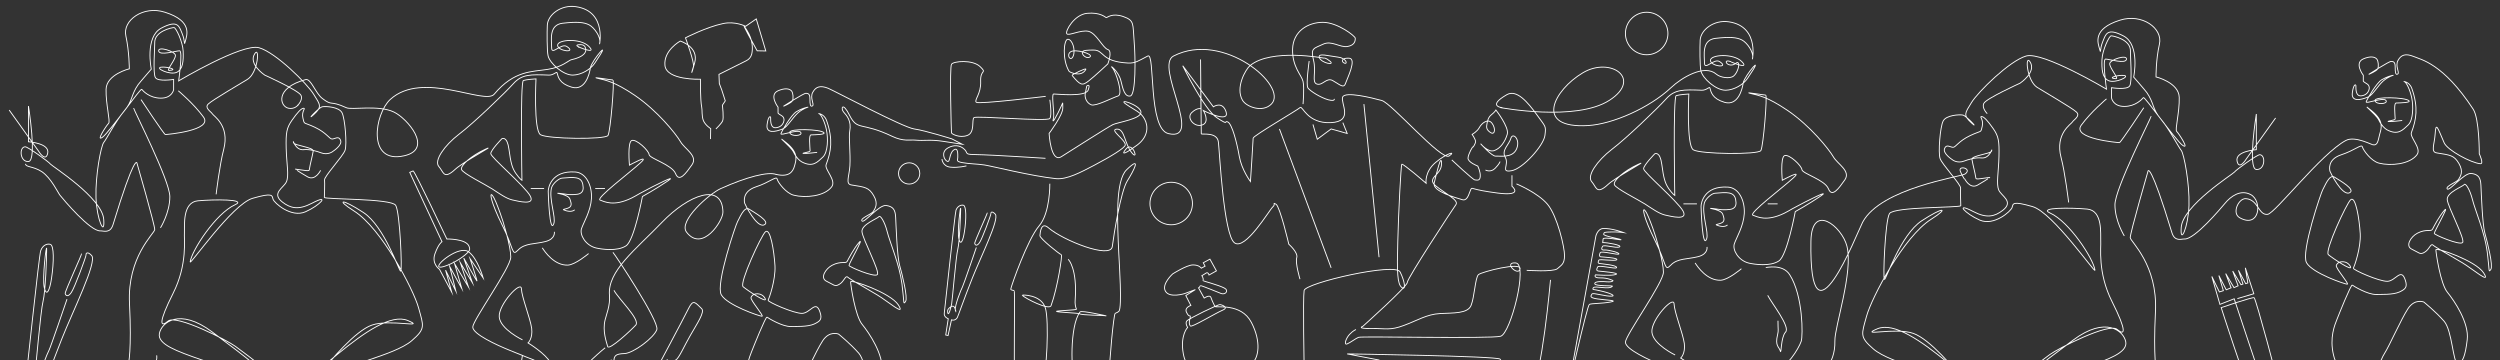 <?xml version="1.0" encoding="utf-8"?>
<!-- Generator: Adobe Illustrator 26.0.1, SVG Export Plug-In . SVG Version: 6.00 Build 0)  -->
<svg version="1.1" id="Layer_1" xmlns="http://www.w3.org/2000/svg" xmlns:xlink="http://www.w3.org/1999/xlink" x="0px" y="0px"
	 viewBox="0 0 1388.1 200" style="enable-background:new 0 0 1388.1 200;" xml:space="preserve">
<rect x="0" y="0" width="1388.1" height="200" fill="#333333" stroke="none"/>
<style type="text/css">
	.st0{display:none;fill:#02A9AD;}
	.st1{fill:none;stroke:#FFFFFF;stroke-width:0.5;stroke-miterlimit:10;}
</style>
<rect x="-46.7" y="-22.4" class="st0" width="1545.7" height="283.4"/>
<path class="st1" d="M724.1,204c0,0-0.7-38.5,0-42.7c0.7-4.2,50.7-15.7,53.3-10.3c2.7,5.4,3.3,10.5,0.9,8.6
	c-2.4-1.9-2.7-8.2-2.2-25.3c0.4-17.2,1.8-42.3,2.2-43.1c0.4-0.8,13.5,10.5,13.5,10.5s-0.9-6.3,5.3-11.5c6.2-5.2,11.7-6.5,7.5-3.6
	c-4.2,2.9-31.9-29.3-37.4-30.8c-5.5-1.5-20.4-5.2-21.7-1.9c-1.3,3.4,6.4,13.6-6.6,14.2c-13.1,0.6-15.7-9.6-17-8.4
	c-1.3,1.3-26.1,15.7-26.1,17c0,1.3-1.5,24.1-1.5,24.1s-4.9-6.5-6.2-14c-1.3-7.5-4-18-6.4-19.1c-2.4-1,1.3,2.5-6-2.3
	c-7.3-4.8-19-28.9-19-28.9l17,22.8c0,0,5.1-3.5,7.1,2.9c1.9,6.5-12.6-0.8-12.6-0.8s3.8,6.5-0.7,8c-4.4,1.5-8.9-4-5.8-6.9
	c3.1-2.9,5.1-2.1,5.1-2.1l-0.2-27.4c0,0,0.4,40.6,0.4,41.3c0,0.6,8.9-1.3,9.5,4.6c0.7,5.9,2.9,51.3,8.9,55.9
	c6,4.6,19.5-18.4,21.3-19.9c1.8-1.5-0.4-2.7,1.8-1.5c2.2,1.3,7.1,22.2,7.1,22.2s5.3,4.6,4.4,7.5c-0.9,2.9,1.8,11.9,1.8,11.9"/>
<path class="st1" d="M723.5,57.8c0,0,0.8-9.1,0-12.6c-0.8-3.5-6.1-8.1-5.8-18c0.3-9.9,8.6-14.8,16.8-14.8c8.2,0,18,7.7,18,8.8
	c0,1,0.1,3.8-4.2,4.6c-4.3,0.8-8.9-3.6-13.8-1.2c-5,2.4-6.9,1.9-5.2,8.7c1.7,6.8-1.2,12.5,2,13.4c3.1,0.9,5.2-3.8,8.6-2
	s6.1,4.7,7.1,1.8c1-2.9,6.6-14,2-14.2c-4.6-0.2-4.2,2.2-2.4,2.8c1.8,0.6,0.9-2.9-3.8-3.4c-4.6-0.5-11.5-2.6-10.2,0.4
	c1.3,3,8.6,4.3,6,2c-2.7-2.3-3.4-1.8-3.4-1.8"/>
<path class="st1" d="M726.9,33.9c0,0-1.9,13.1-0.7,14.9c1.2,1.8,7.3,5.5,11.3,6.6c4,1,3.3-0.5,3.3-0.5"/>
<path class="st1" d="M806.1,88.8c0,0,11.8,11.1,12.8,11.1c1,0,2.8,0.8,3-1.9c0.2-2.7-1.4-5.8-1.4-5.8s-5.5-2.1-5.4-4.4
	c0.1-2.3,2.7-6.7,2.7-6.2c0,0.5,1.5-1.9,1.5-3c0-1.2-1.9-4-1.9-4s2.8-1.5,4-3.8c1.2-2.3,4.8-5.3,7-2.4c2.2,2.9,1.7,6.8-0.8,5.2
	c-2.4-1.6-2.3-3-2-4.7c0.3-1.7,0.7-3.8,2.5-5.2c1.9-1.5,2.5-2.6,2.5-2.6s7.4,9.5,6.3,13.4c-1.1,3.9-3.7,7.9-7.2,9.1
	c-3.5,1.3-7.6-3.8-7.6-3.8s6.3,7.1,8.4,6.9c2.1-0.2,9.4,1.3,11.6-4.1c2.2-5.3-2.2-9.3-3.2-5.8c-1,3.6-5.4,6.5-3.1,10.6
	c2.3,4.1-2.9,8.5,3.4,7.4c6.3-1,17.9-14,18.6-19.6c0.7-5.5,0.4-4.6-4.5-11.5c-5-6.9-11.2-14.3-16.7-11.1c-11.1,6.4-2.5,7.2-2.5,7.2"
	/>
<path class="st1" d="M839.5,97.3v6.1c0,0,6.9,5.7-7.9,3.8c-14.7-1.9-13.9-3.2-14.7-2.4c-0.8,0.8-1.7,7.1-4.9,6.1
	c-3.2-1-16.8-4.6-15.7-9.2c1.1-4.6,4.1-17.4,4.1-10.8s-8.7,7.7-3.2,12.3c5.5,4.5,12.9,7.9,11.2,10.4c-1.8,2.5-27,40.9-27,43.2
	c0,2.3-24.7,24.4-24.7,24.4s-3.8,1.3,4.5,1.2c8.3-0.1,10.6,1.2,18.3-1.7c7.6-2.8,12.7-6.2,20.1-6.6c7.4-0.4,15.3,0.1,17.2-4.5
	c1.9-4.6,2.3-15.5,4.1-17.1c1.8-1.6,24.2-7.3,23.1-3.1c-1.1,4.2-9.5-4-2.4-3.4c7.1,0.6-2.9,39.3-8.4,40.7
	c-5.5,1.5-77.3-0.1-78.9,0.6c-1.7,0.7-4.6,3-6.4,3.7c-1.8,0.6-0.6-3.2,1.5-5.4c2.1-2.2,3.5-2.6,3.5-2.6"/>
<path class="st1" d="M847.7,150.1c0,0,14.8,1,17-0.9c2.2-2,3.9-2.5,4-7.1c0.1-4.6-4-22.1-9.4-28.6c-5.4-6.5-17.3-11.4-17.3-11.4"/>
<path class="st1" d="M824.8,94.4c0,0,2.8,1.6,5.3-0.9c2.5-2.5,2.8-3.8,2.8-3.8"/>
<line class="st1" x1="710.4" y1="71.6" x2="739.1" y2="148.7"/>
<line class="st1" x1="757.3" y1="57.8" x2="765.7" y2="142.8"/>
<polyline class="st1" points="729,69.1 731.4,77.3 739.1,71.6 748,74.1 745.6,68.1 "/>
<path class="st1" d="M860.9,155.4c0,0-4.9,55.3-10.6,59.9c-5.8,4.6-15.5,0-15.5,0s-0.2-14.2-1.9-15.9c-1.7-1.7-84.9-2.9-84.9-2.9
	l17.7,3.4c0,0,4.4,16.8,29.9,27.6c25.5,10.9,27.7,15.5,29.2,10.1c1.5-5.4,3.4-25.1,4-23.9"/>
<path class="st1" d="M735.2,32.3c0,0-29.3-5.6-41.1,4.1c-2.5,2.1-8.3,12.3-4.2,19.3c2.1,3.6,11.2,7.1,16.1,2
	c9.4-9.8-26.7-40.8-54.4-26.6c-10.7,5.5,17,47.7-2.8,43.1c-11.5-2.6-7.3-45.4-11.5-43.1c-5.2,2.7-6.9,4.1-11,3.9
	c-15.4-0.8-13-7.3-19.2-7.2c-2.5,0-6.2,0-6.2,1.3c0,1.9,3,3.8,4.4,2.4c1.7-1.6-8.4-4.5-10.9-2.7c-2.5,1.8,0.1,5.8,1.5,2.3
	c1.4-3.5-0.6-9.3-3-9.3c-2.2,0-3.3,11.1,0.7,17.8c0.3,0.5,6.8,3.6,9.3-1.1c0.6-1.2-7.9,3.1-7.7,3.3c4.7,5.7,5.7,5.9,9.2,3.2
	c3.6-2.8,10.7-9.5,10.7-9.5s2.8-7.1,0-8c-2.8-0.9-6.3-9-10.7-10.1c-4.4-1-11.2,2.8-12.1,1.3c-0.9-1.5,4.2-10.6,11.3-11.3
	c7.2-0.7,10.2,2.2,10.6,2.4c0.5,0.1,3.2-2.8,9.5-0.6c6.3,2.2,5.2,4.1,6,13.5c0.8,9.4,1,30-2.1,30.6s-4.1-3.7-5.3-8.7
	c-1.3-5.1-6.6-9-4.7-7c1.9,1.9,6.2,14.8,3.2,15.7c-3,0.9-12.4,5.9-14.9,4.9c-2.5-1-3.8-3.9-3.3-6.4c0.5-2.5,0.8-4,0.8-4
	s2.3-1.9,0.8,2.2c-1.5,4.1-17.9,2.1-19.2,2.2c-1.3,0.1,0.5,11,0,13.1c-0.5,2.1-0.8,3.7,2.5-2.7c3.3-6.4,2.4-6.8,2.6-2.8
	c0.2,4-7.6,14.3-7.6,14.3s0.9,16.6,6.8,12.9s25.9-16.5,28.6-17.8c2.7-1.3,16.2-3.2,15.6-7.1c-0.6-3.9-13.6-7.9-8.2-4.2
	c5.3,3.7,8,4.2,10.2,8.2c2.2,4,2,9.8-3.9,14.3c-6,4.5-9.9,6.5-6.3,2.2c3.6-4.3,7.2,7.3,3.1,2.2c-4.1-5.1-3.9-13.4-8.3-13.1
	c-4.4,0.3,4.9,5.9,4.7,8.8c-0.1,1.6-8.2,6.5-17.3,11.3c-7.3,3.8-15,8-21.2,7.4c-14-1.5-35.7-7-39.7-7.6c-4.1-0.6-8.6-0.6-12.3-1.3
	c-3.6-0.7-2.5-1.2-2.5-3c0-1.8,0.2-5.9-2.4-3.9c-2.5,2.1-1.7,6.8-3.4,6.2c-1.7-0.6-3.8-5.2,0.4-7.5c3.4-1.9,6.5-1.3,8.5,0.3
	c3.1,2.5,0.2,3.3,5.7,3.4c13.8,0.3,38.2,2.1,39.9,2.1"/>
<path class="st1" d="M580.6,53.5c0,0-37.1,4.5-38.5,3.3c-1.4-1.2,2.7-4.6,2.4-11.6s3.8-4.2-0.3-8.2c-4.1-4-14.8-3.1-15.9-1.3
	c-1.1,1.8-0.1,37.5,0,38.1c0.2,0.6,4.5,3,8.8,1.4c4.4-1.6,2.3-8.8,3.7-9.9s40.8,2.3,42.1,0.5c1.3-1.8,0-10.4,0-10.4"/>
<path class="st1" d="M582.9,102c0,0,0.3,16.2-6,23.5c-6.3,7.3-15.4,33.1-15.7,35.1c0,0.3,0.7,0.5,1.9,0.8c0.6,0.1-0.4,49.1,0.4,49.2
	c2.7,0.5,12.7-3.4,15.5-1.7c2,1.2,3.7-30.8,1.4-38c-2.4-7.5-13-7.2-12.9-7c1.9,1.9,15.1,8.6,16.1,5.8c3.6-9.8,6.4-28.3,5.7-28.3
	s-12.1-9.1-11.9-10.6c0.2-1.5,0.5-8.1,4.9-4.2c7.9,6.8,34.3,17.4,35.3,10.3c0.9-7.1,4.7-30.6,8.3-36.4c3.6-5.8,8.2-14.5-0.3-6.3
	c-6.4,6.1-5.2,28.8-4.4,46.6c0.3,5.9,1.9,29.7,0.1,32c-0.3,0.3-1,0.8-2.1,1.2c-0.8,0.3-3.3,26.3-3.3,34.9c0,1.7-16.8-0.6-19.1-0.3
	c-2,0.2-3.1-27.7,2.9-35.4c0.8-1,15,2.3,14.6,2.2c-1.4-0.4-13.9-0.3-14.9-1.2c-0.4-0.4-12.5-0.8-12.8-1.3
	c-0.3-0.4,11.2-0.7,11.1-1.2c-0.6-1.4-0.9-3.2-0.7-5.4c1.2-16.5-3.5-22.3-4-22.3"/>
<path class="st1" d="M453.7,84.6c0,0-6.6,0.8-7.7,0.6c-1-0.2,3.9-0.8,3.8-1.4c-0.1-2.6-0.8-8.9,0.5-8.9c2.9-0.1,8.3-0.2,7.1-1.3
	c-1.9-1.9-19.5-2.4-18.9,0c0.6,2.4,7.4,1.9,6.1-0.1c-1.3-2.1-11.5,2.2-11,0.7c0.5-1.5,5.7-10.4,8.6-12.2s5.7-2.4,6.4-2.5
	c0.4-0.1-2.7,0.6-5.7,3.3c-3,2.8-5.8,7.7-8.1,8.7c-4.5,1.9-9.5,2.7-8.9-2.2c0.6-4.9,2-5.1,2-3.9c0,1.2-0.3,5.9,3,5.5
	c4.2-0.4,5.7-5.1,3.2-6.6c-2.5-1.5-2.1-1.6-2.1-1.6l0-3.2c0,0-5.2-6.8,0-9.1c3.7-1.6,6.3-1.3,7.5,0.1c0.9,1.1,1.1,4.2,0.5,5.4
	c-0.6,1.3-5,3.1-5,3.1s11.4-7.4,12.5-7.2c1.1,0.1,2.2,0.1,2.2,3.1c0,3,0.2,4.6,1.4,3.9c1.3-0.7-1.6-4.5,0.2-7.6
	c1.7-3.1,4.2-3.9,8.5-2.2c4.2,1.8,41.5,21.7,47.8,22.6c6.3,0.9,20.9,5.5,20.9,5.5l5.8,3c0,0,0,0-10.4-1.6
	c-7.8-1.2-10.4-0.2-15.7-0.7c-2.9-0.3-6.5,0.9-12.8-2.1c-17.4-8.3-19.2-2.8-23.7-11.7c-3.9-7.8-5-3.8-3.3-1.8
	c1.7,1.9,4.5,4.9,3.4,10.7c-0.6,3.1,0.5,12.3,0.1,19.2c-0.4,6-2.6,10.1,0.9,10.6c7.5,1.2,9.6,1.3,12.3,5.9c2.7,4.6,0.8,7.1-0.2,8.8
	c-0.9,1.6-7.4,3.7-6.3,5.3c1.1,1.6,9.4-9.2,13.5-8.6c4.1,0.6,5,2.7,5.2,6.5c0.2,3.9,0.8,21.8,2.2,26.7c1.4,4.9,4.7,18.1,3.3,20.1
	c-1.4,1.9-0.6,1.1-2-9.8s-6.8-23.3-8.2-29c-1.4-5.6-3.9-9.4-4.6-8.3c-0.6,1-9.7,4.3-9.4,8.3c0.3,4,10.2,22.3,8.5,23.9
	c-1.7,1.6-15.6-4.3-15.7-5.1c-0.2-0.7,8.7-16.3,5.7-12.9c-3,3.4-5.9,9.1-6.7,10.6c-0.8,1.5-3.4-0.4-8.4,2.2c-3.6,1.9-6.9,7.1-3,8.9
	c3.9,1.8,4.5,3.3,7.1,1.6c2.7-1.6,3.3-5.1,4.6-3.9c0.3,0.3,1,0.7,1.9,1.3c3.3,2.1,10,5.8,14.4,8.5c5.7,3.4,16.2,12.5,11.8,5.6
	c-4.4-6.8-26.5-14.3-26.5-12.8s2.5,18.9,6.4,23.6c3.9,4.8,12.1,16.9,11,26.3c-1.1,9.4-2.7,13.1-5.3,13.1c-2.7,0-3-18-7.5-23.3
	c-4.6-5.3-11.3-10.7-11.3-10.7s-5-2.1-8.8,3.7c-3.8,5.8-10.4,20.8-13,24.8c-2.7,4-3.1,11.4-11.6,9.8c-8.5-1.6-14.4,1.1-16.7-8.7
	c-2.4-9.8,0.7-17,1.8-19.8c1.1-2.8,7.9-19.8,8.6-19.2c0.8,0.6,8.5,5.3,13.2,5.2c2.6-0.1,9.3,0.3,13-1.4c3.1-1.5,4.6-2.5,3.2-6.6
	c-2.3-7.1-5.3,0.5-9.9,0.7c-4.6,0.1-19.3-6.4-18.9-7.3c0.5-0.9,4.2-11.2,3.8-19.1c-0.5-8.3-2.6-21.3-5.3-18.9
	c-2.3,2-14.6,28.5-12.4,30.5c2.2,1.9,13.6,9.5,12.3,6.7c-1.7-3.6-6.9-3.6-7.9-0.7c-0.5,1.4,7.4,10.4,6.1,10.4
	c-1.3,0-19.3-6.1-22.6-11.9c-3.3-5.8,8.2-39.4,9-40.6c0.8-1.2,3.6-8.8,6.4-7c2.8,1.8,12.4,7.1,8.3,8.8c-4.1,1.6-10.5-11.3-10.7-12
	c-0.2-0.7-1.6-6.5,6.1-9.1c7.7-2.5,11.5-6.3,11.9-4.4s5,8,9.3,9c6.3,1.6,17,0.7,21-4.7c2.7-3.6-4.1-9.6-3.1-12.3
	c2.7-7.1,4-13.9,0.2-24.6c-1.5-4-5.3-3.8-4.2-3.7c1.1,0.1,3.3,4.6,4.2,9.1c0.9,4.5,0.9,12.2-2,15c-3,2.8-5.6,5.9-11.7,2.7
	c-1.3-0.7-3.2-2.5-4.6-5.5c-1.4-3-11.3-11-4.1-5.2c7.2,5.8,5.5,9.8,4.6,13.1c-0.9,3.3-3.3,6.2-10.3,4.5"/>
<path class="st1" d="M1333.8,66.9c0,0-6.6,0.8-7.7,0.6c-1-0.2,3.9-0.8,3.8-1.4c-0.1-2.6-0.8-8.9,0.5-8.9c2.9-0.1,8.3-0.2,7.1-1.3
	c-1.9-1.9-19.5-2.4-18.8,0c0.6,2.4,7.4,1.9,6.1-0.1c-1.3-2.1-11.5,2.2-11,0.7c0.5-1.5,5.7-10.4,8.6-12.2c3-1.8,5.7-2.4,6.4-2.5
	c0.4-0.1-2.7,0.6-5.7,3.3c-3,2.8-5.8,7.7-8.1,8.7c-4.5,1.9-9.5,2.7-8.9-2.2c0.6-4.9,2-5.1,2-3.9s-0.3,5.9,3,5.5
	c4.2-0.4,5.7-5.1,3.2-6.6s-2.1-1.6-2.1-1.6l0-3.2c0,0-5.2-6.8,0-9.1c3.7-1.6,6.3-1.3,7.5,0.1c0.9,1.1,1.1,4.2,0.5,5.4
	c-0.6,1.3-5,3.1-5,3.1s11.4-7.4,12.5-7.2c1.1,0.1,2.2,0.1,2.2,3.1c0,3,0.2,4.6,1.4,3.9c1.3-0.7-1.6-4.5,0.2-7.6
	c1.7-3.1,4.2-3.9,8.5-2.2c4.2,1.8,16.5,3.8,33.2,29.3c3.5,5.3,3.4,24.8,3.4,24.8s2.7,5.7,0.6,5.5c-5.1-0.4-18.3-7.5-20.1-11.6
	c-3.6-8.3-4.6-12-5-5c-0.4,6-2.6,10.1,0.9,10.6c7.5,1.2,9.6,1.3,12.3,5.9c2.7,4.6,0.8,7.1-0.2,8.8c-0.9,1.6-7.4,3.7-6.3,5.3
	c1.1,1.6,9.4-9.2,13.5-8.6c4.1,0.6,5,2.7,5.2,6.5c0.2,3.9,0.8,21.8,2.2,26.7c1.4,4.9,4.7,18.1,3.3,20.1c-1.4,1.9-0.6,1.1-2-9.8
	s-6.8-23.3-8.2-29c-1.4-5.6-3.9-9.4-4.6-8.3c-0.6,1-9.7,4.3-9.4,8.3c0.3,4,10.2,22.3,8.5,23.9c-1.7,1.6-15.6-4.3-15.7-5.1
	c-0.2-0.7,8.7-16.3,5.7-12.9c-3,3.4-5.9,9.1-6.7,10.6c-0.8,1.5-3.4-0.4-8.4,2.2c-3.6,1.9-6.9,7.1-3,8.9c3.9,1.8,4.5,3.3,7.1,1.6
	c2.7-1.6,3.3-5.1,4.6-3.9c0.3,0.3,1,0.7,1.9,1.3c3.3,2.1,10,5.8,14.4,8.5c5.7,3.4,16.2,12.5,11.8,5.6c-4.4-6.8-26.5-14.3-26.5-12.8
	s2.5,18.9,6.4,23.6c3.9,4.8,12.1,16.9,11,26.3c-1.1,9.4-2.7,13.1-5.3,13.1s-3-18-7.5-23.3c-4.6-5.3-11.3-10.7-11.3-10.7
	s-5-2.1-8.8,3.7c-3.8,5.8-10.4,20.8-13,24.8c-2.7,4-3.1,11.4-11.6,9.8c-8.5-1.6-14.4,1.1-16.7-8.7c-2.4-9.8,0.7-17,1.8-19.8
	c1.1-2.8,7.9-19.8,8.6-19.2c0.8,0.6,8.5,5.3,13.2,5.2c2.6-0.1,9.3,0.3,13-1.4c3.1-1.5,4.6-2.5,3.2-6.6c-2.3-7.1-5.3,0.5-9.9,0.7
	c-4.6,0.1-19.3-6.4-18.9-7.3c0.5-0.9,4.2-11.2,3.8-19.1c-0.5-8.3-2.6-21.3-5.3-18.9c-2.3,2-14.6,28.5-12.4,30.5
	c2.2,1.9,13.6,9.5,12.3,6.7c-1.7-3.6-6.9-3.6-7.9-0.7c-0.5,1.4,7.4,10.4,6.1,10.4s-19.3-6.1-22.6-11.9c-3.3-5.8,8.2-39.4,9-40.6
	c0.8-1.2,3.6-8.8,6.4-7c2.8,1.8,12.4,7.1,8.3,8.8c-4.1,1.6-10.5-11.3-10.7-12c-0.2-0.7-1.6-6.5,6.1-9.1c7.7-2.5,11.5-6.3,11.9-4.4
	c0.5,1.9,5,8,9.3,9c6.3,1.6,17,0.7,21-4.7c2.7-3.6-4.1-9.6-3.1-12.3c2.7-7.1,4-13.9,0.2-24.6c-1.5-4-5.3-3.8-4.2-3.7
	c1.1,0.1,3.3,4.6,4.2,9.1s0.9,12.2-2,15c-3,2.8-5.6,5.9-11.7,2.7c-1.3-0.7-3.2-2.5-4.6-5.5c-1.4-3-11.3-11-4.1-5.2
	c7.2,5.8,5.5,9.8,4.6,13.1c-0.9,3.3-1,6.7-4,5.8"/>
<path class="st1" d="M321.1,26c0,0,10.6,4.6,5.9-0.2c-4.7-4.8-17.6-3.9-17.4-0.6c0.2,3.3,10.9,4.4,5.1,0.6c-3.1-2-8.4,5.1-8.4,0.8
	c0-4.3-1.7-12.8,6.1-13.7c7.8-0.9,11.8-0.6,14.7,0.9c2.9,1.5,6.7,6.9,5.9,10.2c-0.8,3.3,5-17.7-13.3-20.3
	c-8.2-1.2-15.5,4.5-15.8,10.2c-0.2,3.8-0.2,14.4,0.4,17c0.9,4.2,8.4,10.9,13.8,10.8c4.6-0.1,9.8-3.1,12.1-6.6
	c10.8-15.9-1.7-1.6-2.4,2.6c-0.5,3.5-2.9,12.9-10.4,10.7c-6.8-2-7.5-5.7-8.1-8c-0.2-0.9-1.9,1.4-4.5,1.3c-10.3-0.4-15-0.5-19.7,4.7
	c-4.7,5.2-22,21.9-30.2,28.1c-8.2,6.3-14.1,14.8-11.2,18c2.5,2.8,2.5,6.8,7.7,2.7c0.9-0.7,2.1-2,3.8-3.1c7.3-5.2,20.4-12.1,14.2-9.2
	c-7.6,3.5-14,9-13.1,11.3c1,2.2,13.3,8.3,17,10.7c3.7,2.4,7.7,5.3,11.1,6.1c3.6,0.8,12.9,3.2,10-2.2c-2.9-5.4-21.9-21.5-21.9-23.5
	c0-2,6.2-8.3,6.2-8.3s2.9-1.7,3.9,5.9c1,7.6,1.8,10.5,3.9,13.5c2.1,3,3.3,3.7,3.3,3.7s-1-54.8,0.8-55.4c1.8-0.6,7-0.9,7-0.9
	s-1.4,28.6,2.5,31c3.9,2.4,36.1,2.8,37.5,0.4c1.4-2.4,3.7-30.8,2.7-30.8s-12.9-2-8.4-0.9c4.5,1.1,9.1,1.7,20.5,9.4
	c12.8,8.7,23,21.6,25.4,25.7c2.3,4.1,9.9,7.9,6.4,12.9c-3.5,5-7.1,9.9-9.1,4.9c-2-5-14.5-8.4-14.7-10.6c-0.2-2.2-7-8.7-9.6-7.8
	c-2.5,0.9-1.3,13.7-1.3,13.7s12.1-6.7,6-1.2c-6,5.5-24.9,19.7-22.3,20.6c2.5,0.9,7.5,3.7,17.4-1.1c1.4-0.7,3-1.6,4.7-2.6
	c8.6-4.7,21.3-10.9,15.6-7c-6.8,4.6-14.2,8.7-14.2,8.7s-4.5,24.4-9.1,27.4c-4.9,3.2-13.5,1.9-16.6,1.2c-5.9-1.4-9.3-7.4-8.1-10.8
	c1.1-3.3,5.1-9.7,5.5-16.7c0.4-7.2-3-14.3-9-14.7c-13.4-0.9-15,8.9-15,10.7c0,1.8,0.8,24.1,3.1,18c1.3-3.5-2.8-13.6-1.3-19.8
	c0.6-2.4,4.1-5.4,5.9-5.5c6.6-0.6,10.7-0.9,11.5,3.5c0.5,2.5,0.2,4.2-1.7,5.1c-1.3,0.7-5.7,0.6-6.5,0.5c-1.8-0.2-4.4-0.7-5.7-0.7
	c-0.9,0,6.1,0.7,6.8,3.4c0.3,1.1,1.2,2.9,0.1,4.1c-1.3,1.3-4.4,1.3-3.7,1.7c1.8,0.8,4.6,1.4,6.2,0"/>
<path class="st1" d="M307.8,128.7c0,0,0.8,3.9-4.9,5.4c-5.7,1.5-11.5,0.8-15.2,4.7c-3.7,3.8-2.1-0.4-8.8-13.7
	c-6.6-13.3-7-18.3-5.7-16.8c1.4,1.5,2.9,5.7,4.5,10c1.6,4.2,5.9,18.5,5.9,24.4s-21.1,35.1-21.1,38.9c0,3.9,13.3,10,20.5,12.9
	c7.2,3,13.5,5.4,13.5,5.4s2,10.5,4.3,10.5c2.3,0,7.4-3.9,4.9-8.9c-2.5-5-12.5-11.1-12.5-11.1s2.7-2.4,2-8.1
	c-0.8-5.7-5.5-17.2-5.7-22c-0.2-4.8-12.9,8.9-12.3,15.7c0.6,6.8,12.9,12.7,12.9,12.7"/>
<path class="st1" d="M301.1,137.6c1.4,2.2,6.7,9.9,14.2,9.6c4.2-0.2,11.5-6.4,11.5-6.4"/>
<path class="st1" d="M340.3,140.1c0.8,0.6,25.9,38.3,24.4,42.9c-1.6,4.6-13.1,13.1-17.9,13.3c-4.9,0.2-6.8,0.9-5.5,7.2
	c1.4,6.3,7.1,30.6,2.6,32.5c-4.5,1.8-6.5-1.5-9.1-6.3c-4.7-8.6-13.1-5.7-16.4-3c-3.3,2.8-9.2-5-14.8-2.8c-5.7,2.2-9.5,8.7-11.3,10.1
	c-1.8,1.5-5.5,2.6-5.7-6.3c-0.2-8.9,3.5-30.5,3.5-30.5"/>
<path class="st1" d="M340.9,161.2c2.3,4.5,14.8,16.3,12.1,19.3c-2.7,3-15,14.3-15.6,11.9c-0.6-2.4-3-8.5-1.4-14.9
	c0.6-2.6,2.9-8,2.4-13.5c-1.2-13.6,14.6-25.4,29.1-40.5c14.7-15.3,33.5-22.6,33.9-5.8c0.1,5-11.5,22.6-20.2,11.2
	c-4.7-6.1,12.6-21.3,19-24.2c14.2-6.4,26.4-9.6,30.9-7.8"/>
<path class="st1" d="M5.1,61.1l16.3,22.8c0,0,4,6.6,5.1,1.1s-10.7-6.3-10.7-6.3l0-19.8c0,0,4.9,30.4,0,30.8C11,90,10.5,81.6,14,81.5
	c1.5,0,13.2,8.4,14,9.6c0.9,1.2,28.8,18.7,29.6,30.8c0.7,10-3.9,0-4.3-12.2s2.8-28.8,4.3-30.6c1.5-1.8,6.7-12,11.4-17.5
	s3.7-8.9,7.7-14.6c1.1-1.5,7.3-8.6,7.3-8.6s-3.7-17.9,5.6-22.8s9.9-0.9,11.6,3.2s0.9,7.3,1.7,4.1s4.3-11.2-11.3-16.1
	C79.6,2.9,67.9,11.3,69.9,20c1.9,8.8,1.9,18.2,1.9,18.2s-12.7,3.1-12.9,11.4s2.5,17.9,1.4,18.9S53,79,56.9,76.2S78,48.8,78.7,49.6
	c0.6,0.8,4.3,4.9,10.6,4.9c6.3,0,7.1-4.7,7.1-4.7v-5.7c0,0-8.6,1.4-10.1-1c-1.5-2.4-0.3-16.7-0.4-19.2c-0.3-6.6,9.6-8.6,10.7-8.6
	c1.1,0,4.9,8,5.1,13.1c0.2,5.1,0,10.2-3.7,11.8c-3.7,1.6-12.1-2.4-8.6-2.9c3.5-0.4,9.9,1.5,4.5,1.8c-1.8,0.1,3.7-6.1,3.5-8.4
	c-0.2-2.2-9.7-5.2-9.3-2.4s9.7-0.1,11.6-0.1c1.9,0-0.5,16.7-0.5,16.7s35.3-21,44.6-18.4s26.8,20,30.4,25.9c3.7,5.9,4.7,6.9,0,11.2
	c-4.7,4.3,2.8-3.9,4.7-4.3s9.3,0,11,3.3c1.7,3.3,2.8,17.6,1.7,20.8c-1.1,3.3-11.6,14.5-11.4,16.5c0.2,2-0.1,8.5-0.1,9.7
	s37.2,0.5,39.6,4.4c2.4,3.9,3.7,36.4,2.8,36.6s-8.9-24.8-20.7-32.6c-11.9-7.8-15.7-7.5-5.3-0.9c15.3,9.6,33.1,43.6,35.9,53.8
	c2.8,10.2,4,11.5-3.7,18.2c-9.8,8.6-41.9,14.2-40.3,19c1.1,3.5-2.8,6.4-2.8,8.7c0,2.2,1.8,5.4-3.6,5c-5.4-0.4-10.7-5.7-4.6-13.7
	c6-8,19.9-24.4,29.1-27.6c10-3.5,30.6,2,20-2.5c-18.6-8-61.1,43.4-71.8,41.7c-10.2-1.6-15.6,3.1-14.2-0.6c2-5.6-5.6-13.1-6-13.7
	c-0.4-0.6-9.5-1-22.9-5.7c-13.4-4.7-24.2-8.5-23.1-14.5c1.1-6,11-14.6,29.3-0.9s34.3,25.4,31.1,28.7c-3.2,3.3-8.2,5-3,0.4
	c5.4-4.8,8.6-3.5-15.2-21.1c-4.6-3.4-32.9-17.9-37.4-14c-4.5,3.9-5.4,0.9,2.8-15.4s6-30.3,6.3-33.8c0.2-3.5-1.3-16.8,7.5-17.6
	c8.8-0.8,27.6-1,20.6,2.2c-10.7,4.8-24.1,25.5-24.9,31.7c-0.3,2.3,23.3-32,34.7-35.3c11.4-3.3,10.7-1.5,11.3,0.5c0.6,2,10,10.5,18,7
	c8-3.5,14.2-10.3,3.5-4.7c-7.5,3.9-11.9,2.7-16.3-0.7c-6.3-4.9,0.6-7.8,2.2-11.2s0.1-10.1-0.1-18.7c-0.2-8.6,0.2-11.2,3.2-15.5
	c3-4.3,5.2-6.7,6.5-6.7c1.3,0-1.3,1.6-0.4,5.5c0.9,3.9,0.2,2,6.7,5.1c6.5,3.1,8,6.5,9.5,6.5s3.7-2,4.7,0.7c1.1,2.7-4.2,6.1-4.2,6.1
	s-2.7,2.4-6.8,0.8c-1.5-0.6-6.1-2.1-9.4-1.7c-5,0.6-6.3-6.6-5.7-3.8c0.3,1.5,11.3,2.5,10.9,4.6c-0.6,3.5-1.6,6.7-2.2,10.5
	c-0.1,0.6-2,0.3-2.7,0.2l-5-0.7c0-0.1,0.2,0.5,6.8,4.3c4.3,2.4,7.2-3.6,7.2-3.6"/>
<path class="st1" d="M165.2,58.6c0,0,3.2-3.1,1.9-5.7c-1.3-2.7-20.1-11.2-20.1-11.2s-9.2-6.1-5.6-11.8c2.9-4.7,2,10.3-3.9,14.1
	c-3.3,2.1-19.4,11.4-21.8,13.7c-2.4,2.2,1.5,4.3,2.2,5.5c0.6,1.2,9.8,6.4,6.3,19.8c-2.2,8.2-4.2,24.9-4.2,24.9"/>
<path class="st1" d="M14.2,91c0,1.9,4.2,1.2,9,4.3c5.2,3.5,9.1,11.9,10.1,13.1c1.9,2.4,16.9,20.2,22.5,19.8c1.7-0.1,5.4,1.7,7-3.6
	c11.9-39.1,13.2-34.2,13.2-34.2s10.1,34.9,9.9,37.1c-0.2,2.2-15.3,15.1-14,41s-0.6,33.7-0.6,33.7s17,5.3,15.7-4.9"/>
<path class="st1" d="M78.3,55.3c0,0,12.8,19.4,13.5,19.4c0.7,0,26.6-2.2,21.2-9.7c-5.4-7.4-14-14.6-14-14.6"/>
<path class="st1" d="M74.2,60c0,1,20.1,40.2,20.1,49.2s-5.2,17.3-5.2,17.3"/>
<path class="st1" d="M1263.5,65.5l-16.3,22.8c0,0-4,6.6-5.1,1.1s10.7-6.3,10.7-6.3l0-19.8c0,0-4.9,30.4,0,30.8
	c4.9,0.4,5.3-8.1,1.9-8.2c-1.5,0-13.2,8.4-14,9.6c-0.9,1.2-28.8,18.7-29.6,30.8c-0.7,10,3.9,0,4.3-12.2c0.4-12.2-2.8-28.8-4.3-30.6
	c-1.5-1.8-6.7-12-11.4-17.5c-4.7-5.5-3.7-8.9-7.7-14.6c-1.1-1.5-7.3-8.6-7.3-8.6s3.7-17.9-5.6-22.8c-9.3-4.9-9.9-0.9-11.6,3.2
	s-0.9,7.3-1.7,4.1c-0.9-3.3-4.3-11.2,11.3-16.1c12.2-3.9,23.9,4.5,21.9,13.3s-1.9,18.2-1.9,18.2s12.7,3.1,12.9,11.4
	c0.2,8.4-2.5,17.9-1.4,18.9s7.3,10.5,3.3,7.7s-21.1-27.3-21.8-26.5s-4.3,4.9-10.6,4.9s-7.1-4.7-7.1-4.7v-5.7c0,0,8.6,1.4,10.1-1
	s0.3-16.7,0.4-19.2c0.3-6.6-9.6-8.6-10.7-8.6s-4.9,8-5.1,13.1c-0.2,5.1,0,10.2,3.7,11.8c3.7,1.6,12.1-2.4,8.6-2.9
	c-3.5-0.4-9.9,1.5-4.5,1.8c1.8,0.1-3.7-6.1-3.5-8.4c0.2-2.2,9.7-5.2,9.3-2.4s-9.7-0.1-11.6-0.1s0.5,16.7,0.5,16.7
	s-35.3-21-44.6-18.4c-9.3,2.7-26.8,20-30.4,25.9s-4.7,6.9,0,11.2c4.7,4.3-2.8-3.9-4.7-4.3c-1.9-0.4-9.3,0-11,3.3
	c-1.7,3.3-2.8,17.6-1.7,20.8c1.1,3.3,11.7,14.5,11.4,16.5c-0.2,2,0.1,8.5,0.1,9.7s-37.2,0.5-39.6,4.4c-2.4,3.9-3.7,36.4-2.8,36.6
	c0.9,0.2,8.9-24.8,20.7-32.6c11.9-7.8,15.7-7.5,5.3-0.9c-15.3,9.6-33.1,43.6-35.9,53.8c-2.8,10.2-4,11.5,3.7,18.2
	c9.8,8.6,41.9,14.2,40.3,19c-1.1,3.5,2.8,6.4,2.8,8.7c0,2.2-1.8,5.4,3.6,5c5.4-0.4,10.7-5.7,4.6-13.7c-6-8-19.9-24.4-29.1-27.6
	c-10-3.5-30.6,2-20-2.5c18.6-8,61.1,43.4,71.8,41.7c10.2-1.6,15.6,3.1,14.2-0.6c-2-5.6,5.6-13.1,6-13.7c0.4-0.6,9.5-1,22.9-5.7
	c13.4-4.7,24.2-8.5,23.1-14.5c-1.1-6-11-14.6-29.3-0.9s-34.3,25.4-31.1,28.7s8.2,5,3,0.4c-5.4-4.8-8.6-3.5,15.2-21.1
	c4.6-3.4,32.9-17.9,37.4-14s5.4,0.9-2.8-15.4c-8.2-16.3-6-30.3-6.3-33.8c-0.2-3.5,1.3-16.8-7.5-17.6s-27.6-1-20.6,2.2
	c10.7,4.8,24.1,25.5,24.9,31.7c0.3,2.3-23.3-32-34.7-35.3c-11.4-3.3-10.7-1.5-11.3,0.5c-0.6,2-10,10.5-18,7
	c-8-3.5-14.2-10.3-3.5-4.7c7.5,3.9,11.9,2.7,16.3-0.7c6.3-4.9-0.6-7.8-2.2-11.2c-1.5-3.5-0.1-10.1,0.1-18.7
	c0.2-8.6-0.2-11.2-3.2-15.5c-3-4.3-5.2-6.7-6.5-6.7s1.3,1.6,0.4,5.5c-0.9,3.9-0.2,2-6.7,5.1c-6.5,3.1-8,6.5-9.5,6.5s-3.7-2-4.7,0.7
	c-1.1,2.7,4.2,6.1,4.2,6.1s2.7,2.4,6.8,0.8c1.5-0.6,6.1-2.1,9.4-1.7c5,0.6,6.3-6.6,5.7-3.8c-0.3,1.5-11.3,2.5-10.9,4.6
	c0.6,3.5,1.6,6.7,2.2,10.5c0.1,0.6,2,0.3,2.7,0.2l5-0.7c0-0.1-0.2,0.5-6.8,4.3c-4.3,2.4-7.2-3.6-7.2-3.6"/>
<path class="st1" d="M1103.4,63.1c0,0-3.2-3.1-1.9-5.7c1.3-2.7,20.1-11.2,20.1-11.2s9.2-6.1,5.6-11.8c-2.9-4.7-2,10.3,3.9,14.1
	c3.3,2.1,19.4,11.4,21.8,13.7c2.4,2.2-1.5,4.3-2.2,5.5c-0.6,1.2-9.8,6.4-6.3,19.8c2.2,8.2,4.2,24.9,4.2,24.9"/>
<path class="st1" d="M1317.5,80.3c0,0.5-9.8-5.1-15-2.3c-13.6,7.2-39.3,40.5-43.4,41c-5.2,0.7-5.1-8.2-12.1-8.7
	c-4-0.3-8,8.1-3.4,10.6c11.1,6.2,12.8-9.4,6-12.9c-5.6-2.9-11,1-14.2,4.9c-2,2.4-16.9,20.2-22.5,19.8c-1.7-0.1-5.4,1.7-7-3.6
	c-11.9-39.1-13.2-34.2-13.2-34.2s-10.1,34.9-9.9,37.1c0.2,2.2,15.3,15.1,14,41s0.6,33.7,0.6,33.7s-17,5.3-15.7-4.9"/>
<path class="st1" d="M1190.3,59.8c0,0-12.8,19.4-13.5,19.4c-0.7,0-26.6-2.2-21.2-9.7c5.4-7.4,14-14.6,14-14.6"/>
<path class="st1" d="M1194.4,64.5c0,1-20.1,40.2-20.1,49.2s5.2,17.3,5.2,17.3"/>
<path class="st1" d="M336,193.1c0,0-13.9,11.3-13.2,14.4c0.7,3,2,6.8,4.7,6.3s0-0.8,4-6.4c4-5.5,8.1-7.6,8.1-7.6"/>
<line class="st1" x1="294.7" y1="104.7" x2="302.1" y2="104.7"/>
<line class="st1" x1="330.5" y1="104.7" x2="335.9" y2="104.7"/>
<path class="st1" d="M961.2,34.4c0,0,10.6,4.6,5.9-0.2c-4.7-4.8-17.6-3.9-17.4-0.6c0.2,3.3,10.9,4.4,5.1,0.6c-3.1-2-8.4,5.1-8.4,0.8
	c0-4.3-1.7-12.8,6.1-13.7c7.8-0.9,11.8-0.6,14.7,0.9c2.9,1.5,6.7,6.9,5.9,10.2c-0.8,3.3,5-17.7-13.3-20.3
	c-8.2-1.2-15.5,4.5-15.8,10.2c-0.2,3.8-0.2,14.4,0.4,17c0.9,4.2,8.4,10.9,13.8,10.8c4.6-0.1,9.8-3.1,12.1-6.6
	c10.8-15.9-1.7-1.6-2.4,2.6c-0.5,3.5-2.9,12.9-10.4,10.7c-6.8-2-7.5-5.7-8.1-8c-0.2-0.9-1.9,1.4-4.5,1.3c-10.3-0.4-15-0.5-19.7,4.7
	c-4.7,5.2-22,21.9-30.2,28.1c-8.2,6.3-14.1,14.8-11.2,18c2.5,2.8,2.5,6.8,7.7,2.7c0.9-0.7,2.1-2,3.8-3.1c7.3-5.2,20.4-12.1,14.2-9.2
	c-7.6,3.5-14,9-13.1,11.3c1,2.2,13.3,8.3,17,10.7c3.7,2.4,7.7,5.3,11.1,6.1c3.6,0.8,12.9,3.2,10-2.2c-2.9-5.4-21.9-21.5-21.9-23.5
	c0-2,6.2-8.3,6.2-8.3s2.9-1.7,3.9,5.9c1,7.6,1.8,10.5,3.9,13.5c2.1,3,3.3,3.7,3.3,3.7s-1-54.8,0.8-55.4c1.8-0.6,7-0.9,7-0.9
	s-1.4,28.6,2.5,31c3.9,2.4,36.1,2.8,37.5,0.4c1.4-2.4,3.7-30.8,2.7-30.8c-1,0-12.9-2-8.4-0.9c4.5,1.1,9.1,1.7,20.5,9.4
	c12.8,8.7,23,21.6,25.4,25.7c2.3,4.1,9.9,7.9,6.4,12.9c-3.5,5-7.1,9.9-9.1,4.9c-2-5-14.5-8.4-14.7-10.6c-0.2-2.2-7-8.7-9.6-7.8
	c-2.5,0.9-1.3,13.7-1.3,13.7s12.1-6.7,6-1.2c-6,5.5-24.9,19.7-22.3,20.6c2.5,0.9,7.5,3.7,17.4-1.1c1.4-0.7,3-1.6,4.7-2.6
	c8.6-4.7,21.3-10.9,15.6-7c-6.8,4.6-14.2,8.7-14.2,8.7s-4.5,24.4-9.1,27.4c-4.9,3.2-13.5,1.9-16.6,1.2c-5.9-1.4-9.3-7.4-8.1-10.8
	c1.1-3.3,5.1-9.7,5.5-16.7c0.4-7.2-3-14.3-9-14.7c-13.4-0.9-15,8.9-15,10.7c0,1.8,0.8,24.1,3.1,18c1.3-3.5-2.8-13.6-1.3-19.8
	c0.6-2.4,4.1-5.4,5.9-5.5c6.6-0.6,10.7-0.9,11.5,3.5c0.5,2.5,0.2,4.2-1.7,5.1c-1.3,0.7-5.7,0.6-6.5,0.5c-1.8-0.2-4.4-0.7-5.7-0.7
	c-0.9,0,6.1,0.7,6.8,3.4c0.3,1.1,1.2,2.9,0.1,4.1c-1.3,1.3-4.4,1.3-3.7,1.7c1.8,0.8,4.6,1.4,6.2,0"/>
<path class="st1" d="M947.8,137.1c0,0,0.8,3.9-4.9,5.4c-5.7,1.5-11.5,0.8-15.2,4.7c-3.7,3.8-2.1-0.4-8.8-13.7
	c-6.6-13.3-7-18.3-5.7-16.8c1.4,1.5,2.9,5.7,4.5,10c1.6,4.2,5.9,18.5,5.9,24.4s-21.1,35.1-21.1,38.9c0,3.9,13.3,10,20.5,12.9
	c7.2,3,13.5,5.4,13.5,5.4s2,10.5,4.3,10.5c2.3,0,7.4-3.9,4.9-8.9c-2.5-5-12.5-11.1-12.5-11.1s2.7-2.4,2-8.1
	c-0.8-5.7-5.5-17.2-5.7-22c-0.2-4.8-12.9,8.9-12.3,15.7c0.6,6.8,12.9,12.7,12.9,12.7"/>
<path class="st1" d="M941.2,146c1.4,2.2,6.7,9.9,14.2,9.6c4.2-0.2,11.5-6.4,11.5-6.4"/>
<path class="st1" d="M980.4,148.5c0.3,0.2,9.3-2.2,13.3,4c7.5,11.7,7.4,34,6.4,37c-1.6,4.6-8.4,15-13.2,15.2
	c-4.9,0.2-6.8,0.9-5.5,7.2c1.4,6.3,7.1,30.6,2.6,32.5c-4.5,1.8-6.5-1.5-9.1-6.3c-4.7-8.6-13.1-5.7-16.4-3c-3.3,2.8-9.2-5-14.8-2.8
	c-5.7,2.2-9.5,8.7-11.3,10.1c-1.8,1.5-5.5,2.6-5.7-6.3c-0.2-8.9,3.5-30.5,3.5-30.5"/>
<path class="st1" d="M981.5,164c2.3,4.5,12.7,17.5,9.9,20.4c-2.7,3-2.3,12.9-2.9,10.5c-0.6-2.4-3.1-2.6-1.5-9.1
	c0.6-2.6,0.2-2.3,0.2-7.7"/>
<path class="st1" d="M987.1,201.6c0,0-13.9,11.3-13.2,14.4c0.7,3,2,6.8,4.7,6.3c2.6-0.6,0-0.8,4-6.4c1.6-2.2,36.8,1.3,36.2-26.6
	c-0.2-7.8,10.3-38.2,6.7-52.6c-2.8-11.1-19.6-24.4-20-2.8c-1.1,64.5,25.6-4.6,28.7-10.5c10.2-19.1,54.7-25.2,56.9-26.8
	c4.3-3.1-4.2-5.1-2.6-1.4c0.8,2,2.2,4.2,2.2,4.2"/>
<line class="st1" x1="934.7" y1="113.2" x2="942.2" y2="113.2"/>
<line class="st1" x1="981.5" y1="113.2" x2="987" y2="113.2"/>
<path class="st1" d="M523,88.3c0,0,0.3,4,4.6,4.5s9-0.7,9-0.7"/>
<path class="st1" d="M165.5,58.3c0,0-1.9,2.5-5.3,1.8c-4.9-1-7.7-11.3,9.5-15.9c2.9-0.8,5.4,7.5,9.3,10.5c5.9,4.5,3.7,0.7,13.3,5.1
	c2.9,1.4,17.8-1.7,26.4,2.4c7.4,3.5,22.2,20.6,5.7,24.3c-20.8,4.7-16.4-23.3-7.7-31.3c17.9-16.3,52.5,3.3,57.7-2.9
	c11.1-13.3,21.2-12.4,29.8-13.8c7.9-1.2,11.6-5,12.9-5.3c7.3-1.6,8.5-4.3,8.1-6.1c-0.2-0.9-0.6-2.3-2.8-2.3c-4.2,0-0.8,1.4-0.8,1.4"
	/>
<path class="st1" d="M832.9,59.7c0,0,42.1,8,60.7-4s0.6-24.4-14.7-15.3c-16.2,9.6-27.6,31.2,3,29.3c13.4-0.8,33.9-9.7,46-21.1
	c5.7-5.4,18.5-13.2,25.1-7.4c2.2,1.9,7.5,2.7,9.6,1c2-1.6,3.5-6.2,2.5-7.3c-0.9-0.9-1.6,1.5-4.4,1.2c-2.6-0.3-3.5-3.4,0.5-1.8"/>
<path class="st1" d="M385.3,112.1"/>
<path class="st1" d="M951.3,44.8"/>
<path class="st1" d="M394.5,77.2l0.1-5.8c0,0-2.8-1.7-4-4.3c-1.1-2.6-0.6-6.1-1-7.7c-0.8-3.8-0.7-15.4-0.7-15.4s-18.9,0.7-19.7-7.7
	s8.5-13.5,8.5-13.5s10.5,3.1,8,12.1s-1.5,4.3-0.7,2.2S380.6,21,380.6,21s11.7-6,20.8-7.9c6.8-1.5,12.6,1.5,12.6,1.5l5.9-4.1
	l5.3,17.8l-4.8-0.1c0,0-11.4-20.5-5.7-11.4c3.5,5.6,3.3,10.4,2.7,13.2c-0.4,1.6-1.5,3-3,3.7l-15.2,7.6l0.2,5.1l1.3,3.4l2,6.2
	l-1.6,2.4c0,0,0.9,7.2,0.1,8.8c-0.8,1.6-3.7,4.4-3.7,4.4"/>
<path class="st1" d="M45.3,140.8c0.2,0.6-9.4,21.2-9.1,22.2c0.3,1,1.4,2.3,3.4-0.6c1.8-2.6,8.4-20.3,8.2-21
	c-0.2-0.6,0.7-2.1,3.1,0.5c3.2,3.5-10.6,31.1-16.6,46.3c-5.8,14.7-10.4,27.7-10.8,28.3c-1.6,2.5-4.2,1.6-4.2,1.6l-2.5,11.3l-1.7-0.4
	l1.8-11.7c0,0-3.2-1.1-2.8-4c0.4-2.9,7.6-71.8,8.5-74.1c1.1-3.2,3.8-4.1,5.4-3.5c2,0.7,2,9.5,0.6,18.9c-1,6.6-2.7,10.4-4,5.2
	c-1.3-5.3,1.3-25.5,1.3-21.5c0.1,4-0.7,24.1-2,29c-1.3,4.9-4.1,37.7-4.4,39.3c-2.1,10.4-3.1,7-2.9,4.7c0.1-1.2,3.4-4,4.5-2.5
	c1.1,1.5,2,5.8,1,2.9s4.4-16.1,5.1-17.2s10-28.4,10-28.4"/>
<path class="st1" d="M548.2,118.1c0.1,0.5-7.3,16.4-7,17.1c0.2,0.8,1.1,1.8,2.7-0.5c1.4-2,6.5-15.7,6.3-16.2
	c-0.1-0.5,0.5-1.6,2.4,0.4c2.5,2.7-8.2,24-12.8,35.7c-4.5,11.3-8,21.4-8.3,21.8c-1.3,2-3.2,1.2-3.2,1.2l-1.9,8.7l-1.3-0.3l1.4-9
	c0,0-2.5-0.9-2.2-3.1c0.3-2.2,5.9-55.4,6.5-57.2c0.9-2.4,3-3.1,4.2-2.7c1.5,0.5,1.6,7.4,0.5,14.6c-0.8,5.1-2.1,8.1-3.1,4
	c-1-4.1,1-19.6,1-16.6s-0.6,18.5-1.6,22.4c-1,3.8-3.1,29.1-3.4,30.3c-1.7,8-2.4,5.4-2.2,3.6c0.1-0.9,2.6-3.1,3.5-2
	c0.9,1.1,1.5,4.5,0.8,2.2c-0.8-2.2,3.4-12.4,3.9-13.2c0.5-0.8,7.7-21.9,7.7-21.9"/>
<path class="st1" d="M870.4,217.8l15.7-86.8c0,0,1-3.9,3.9-4.1c4.9-0.3,11.4,2.2,11.4,2.2s-3-0.4-6.8-0.3c-3.8,0.1-3.9,0.1-4.2,1.2
	c-0.3,1.1,9.5,2.7,9.7,3.1c0.2,0.4-9.9-1.8-10-0.4c-0.1,1.4-0.2,2-0.2,2c2.5-0.1,11.1,1.5,9.3,2.4c-1.9,0.9-8.7-1.5-9.4-0.3
	s-0.8,2.2,1.2,2c2-0.1,8.1,1.4,7.9,2.2c-0.3,0.8-9.8-1.9-10.4-0.7c-0.6,1.2-0.5,2.3,0.4,2.3c0.8,0.1,9.8,0.6,8.8,1.6
	c-1,1-9.8-0.6-10,0.3c-0.3,0.9-0.7,1.6,0.4,1.8c1.1,0.2,9.9,0.9,9.5,2.3c-0.3,1-9.9-1.6-10.5-0.4c-0.6,1.2-0.9,2.1,0.4,2.3
	c1.7,0.2,12.2,1,9.7,1.9s-11.3,0.2-11.3,0.2s-1.5,1.8,2.7,1.7c4.1-0.1,7,1.5,7,1.5c-0.2,1.1-4.4,0.6-4.4,0.6s-6.1-0.5-5.7,1.2
	c0.3,1.4,10.1,0.9,9.8,1.3c-1.7,2.2-9.8-0.5-10.6,0.9c-0.7,1.4-0.5,0.5,5.2,2c5.7,1.4,6.4,2.5,5.4,2.6c-3.4,0.5-10.9-2.2-11.4-1.1
	c-0.6,1.1-1.6,2,3.2,2.7c4.8,0.7,11.9,0.8,7.1,1.7c-4.8,0.9-10.4,0.7-11.7,1.3C881.2,169.6,870.4,217.8,870.4,217.8z"/>
<path class="st1" d="M675.4,212c-0.7-0.3-16-1.8-18.4-15.7c-1.8-10.2,2.4-14.5,2.4-14.5s-1.4-2.2-0.5-3.5c1-1.4,17.7-9.4,18.5-9.2
	c0.8,0.1,5,1.5,1.7,3c-5,2.2-17.5,9.9-18.2,8.9c-1.3-2,0.1-4,0-5.3c-0.1-0.9-0.6,0.8-2.1-2.3c-1.3-2.6,2.4-3.8,2.4-3.8l-2.8-5.5
	l5.3-3.3l-5.9,2.2c0,0-8.4,2.7-10.7-1.3c-2.3-3.9,4-9.6,4-9.6s7.8-5,11.3-5c3.5,0,4.6,1.8,4.6,1.8l2.1-1.1l-1-1.9l3.7-2l3.6,6.5
	c-0.9,0.5-4.1,2.3-4.1,2.3s-0.5-1.8-1.6-1.1c-0.7,0.4-2.4,1.5-2.4,1.5s1,1.1,0.7,2.7c-0.1,0.3,8.4,2.3,11.9,4.2
	c2.5,1.3,0.6,3.8-1.8,3c-0.6-0.2-11.4-4.7-11.6-4.4c-0.7,1.3-1,1.3-1,1.3l3.1,5.6c0,0,3.2-2.2,3.8-0.2c0.7,2,1.8,4.1,2.2,4.9
	s14.5-2.2,20.2,8.8c5.7,10.9,3.9,19.8,0.5,22.6c-3.4,2.8-17.7,9.4-17.7,9.4"/>
<path class="st1" d="M516.9,285.8c1.7,0.7,31.7,47.4,31.7,47.4s13.7-2.1,16.9,2.9c0.5,0.8,1.4,2.3,0.8,3.6c-0.3,0.6-0.7,1.2-1.1,1.8
	c-3.3,4.4-10.6,9.8-15.4,12.1c-1.9,0.9-3.5,1.4-4.2,1.1c-3.1-1.5,12.7-17.8,20.2-14.2s13.7,18.3,13.7,18.3l-11.6-13.2
	c0,0,7.9,16.4,7.3,16s-12-15.8-12-15.8l8.8,17.5L561,349.5l8.3,17.2l-12.6-15.9l7.8,17.7l-11.1-15.1l6.9,17.6l-9.7-14.5l6.7,15.8
	l-11.3-15.8c0,0-6.6-3.2-4.9-11.1c1.6-7.8,4.1-9.6,4.1-9.6l-30.7-48.3L516.9,285.8z"/>
<path class="st1" d="M229.4,94.9c1.2,0.7,18.7,37.8,18.7,37.8s10.3-0.2,12.2,3.8c0.3,0.7,0.8,1.8,0.2,2.7c-0.3,0.4-0.6,0.8-1,1.2
	c-2.8,2.9-8.7,6.2-12.5,7.4c-1.5,0.5-2.7,0.7-3.2,0.4c-2.1-1.4,11.1-11.9,16.2-8.5s8.3,14.7,8.3,14.7l-7.3-10.8
	c0,0,4.2,12.8,3.8,12.4c-0.4-0.4-7.3-12.7-7.3-12.7l4.8,13.7l-6.7-11.1l4.5,13.4l-7.7-12.9l4,13.8l-6.7-12.2l3.4,13.6l-5.7-11.6
	l3.4,12.2l-6.8-12.7c0,0-4.5-3-2.5-8.6c2-5.6,3.9-6.7,3.9-6.7l-17.9-38.5L229.4,94.9z"/>
<path class="st1" d="M364.7,222.2c0,0,42.3,16.8,45.3,17.6c2.8,0.7,5.3-5.6,2.9-6.5c-6.1-2.3-47.5-22.2-49.2-20
	c-2.3,3.1-8.2,16.6-10.5,16.1c-2.3-0.5,7.3-15.3,7.1-16.9c-0.3-2.8-5.8-3.5-6.8-1.3c-1.6,3.7-1.3,7.5,3.6,7.1
	c2-0.2,8.6-10.4,11.1-15c2.5-4.7,2.4-3.4,2.4-3.4s0.9,2,4.6,0c1.8-1,4.5-7.4,8-13.5c3.8-6.7,8.3-13.2,6.4-15
	c-3.5-3.3-4.6-5.6-7.3-0.1c-2.7,5.5-19.8,37.5-19.8,37.5"/>
<path class="st1" d="M1260.1,228.4l-2.4-6.9c0,0-5.1,0.8-8.2-4.5c-3.1-5.3-16.2-46.2-16.2-46.2s17.5-6,18.3-5.5
	c1,0.8,13.8,48,13.4,49.4c-0.4,1.4-4.1,5-4.1,5l1.3,9.1c0,0-3.3-9.2-4.9-13.1c-1.6-3.9-16.8-49.8-16.8-49.8l-7.9,3.1l-4.5-15.5
	l4.2,8.6l2.2-0.7l-2.5-8.4l4.1,7.9l2.7-1.1l-3-7.9l4.6,7.8l2.3-1l-3-8.2l4.6,7.6l1.1-0.4l-2.5-7.6l4,7.4l1.2-0.4l-1.4-8.4l4.7,14.4
	l-9.1,2.7"/>
<circle class="st1" cx="650.3" cy="113" r="11.8"/>
<circle class="st1" cx="504.8" cy="96.3" r="5.9"/>
<circle class="st1" cx="914.3" cy="18.6" r="11.8"/>
</svg>
